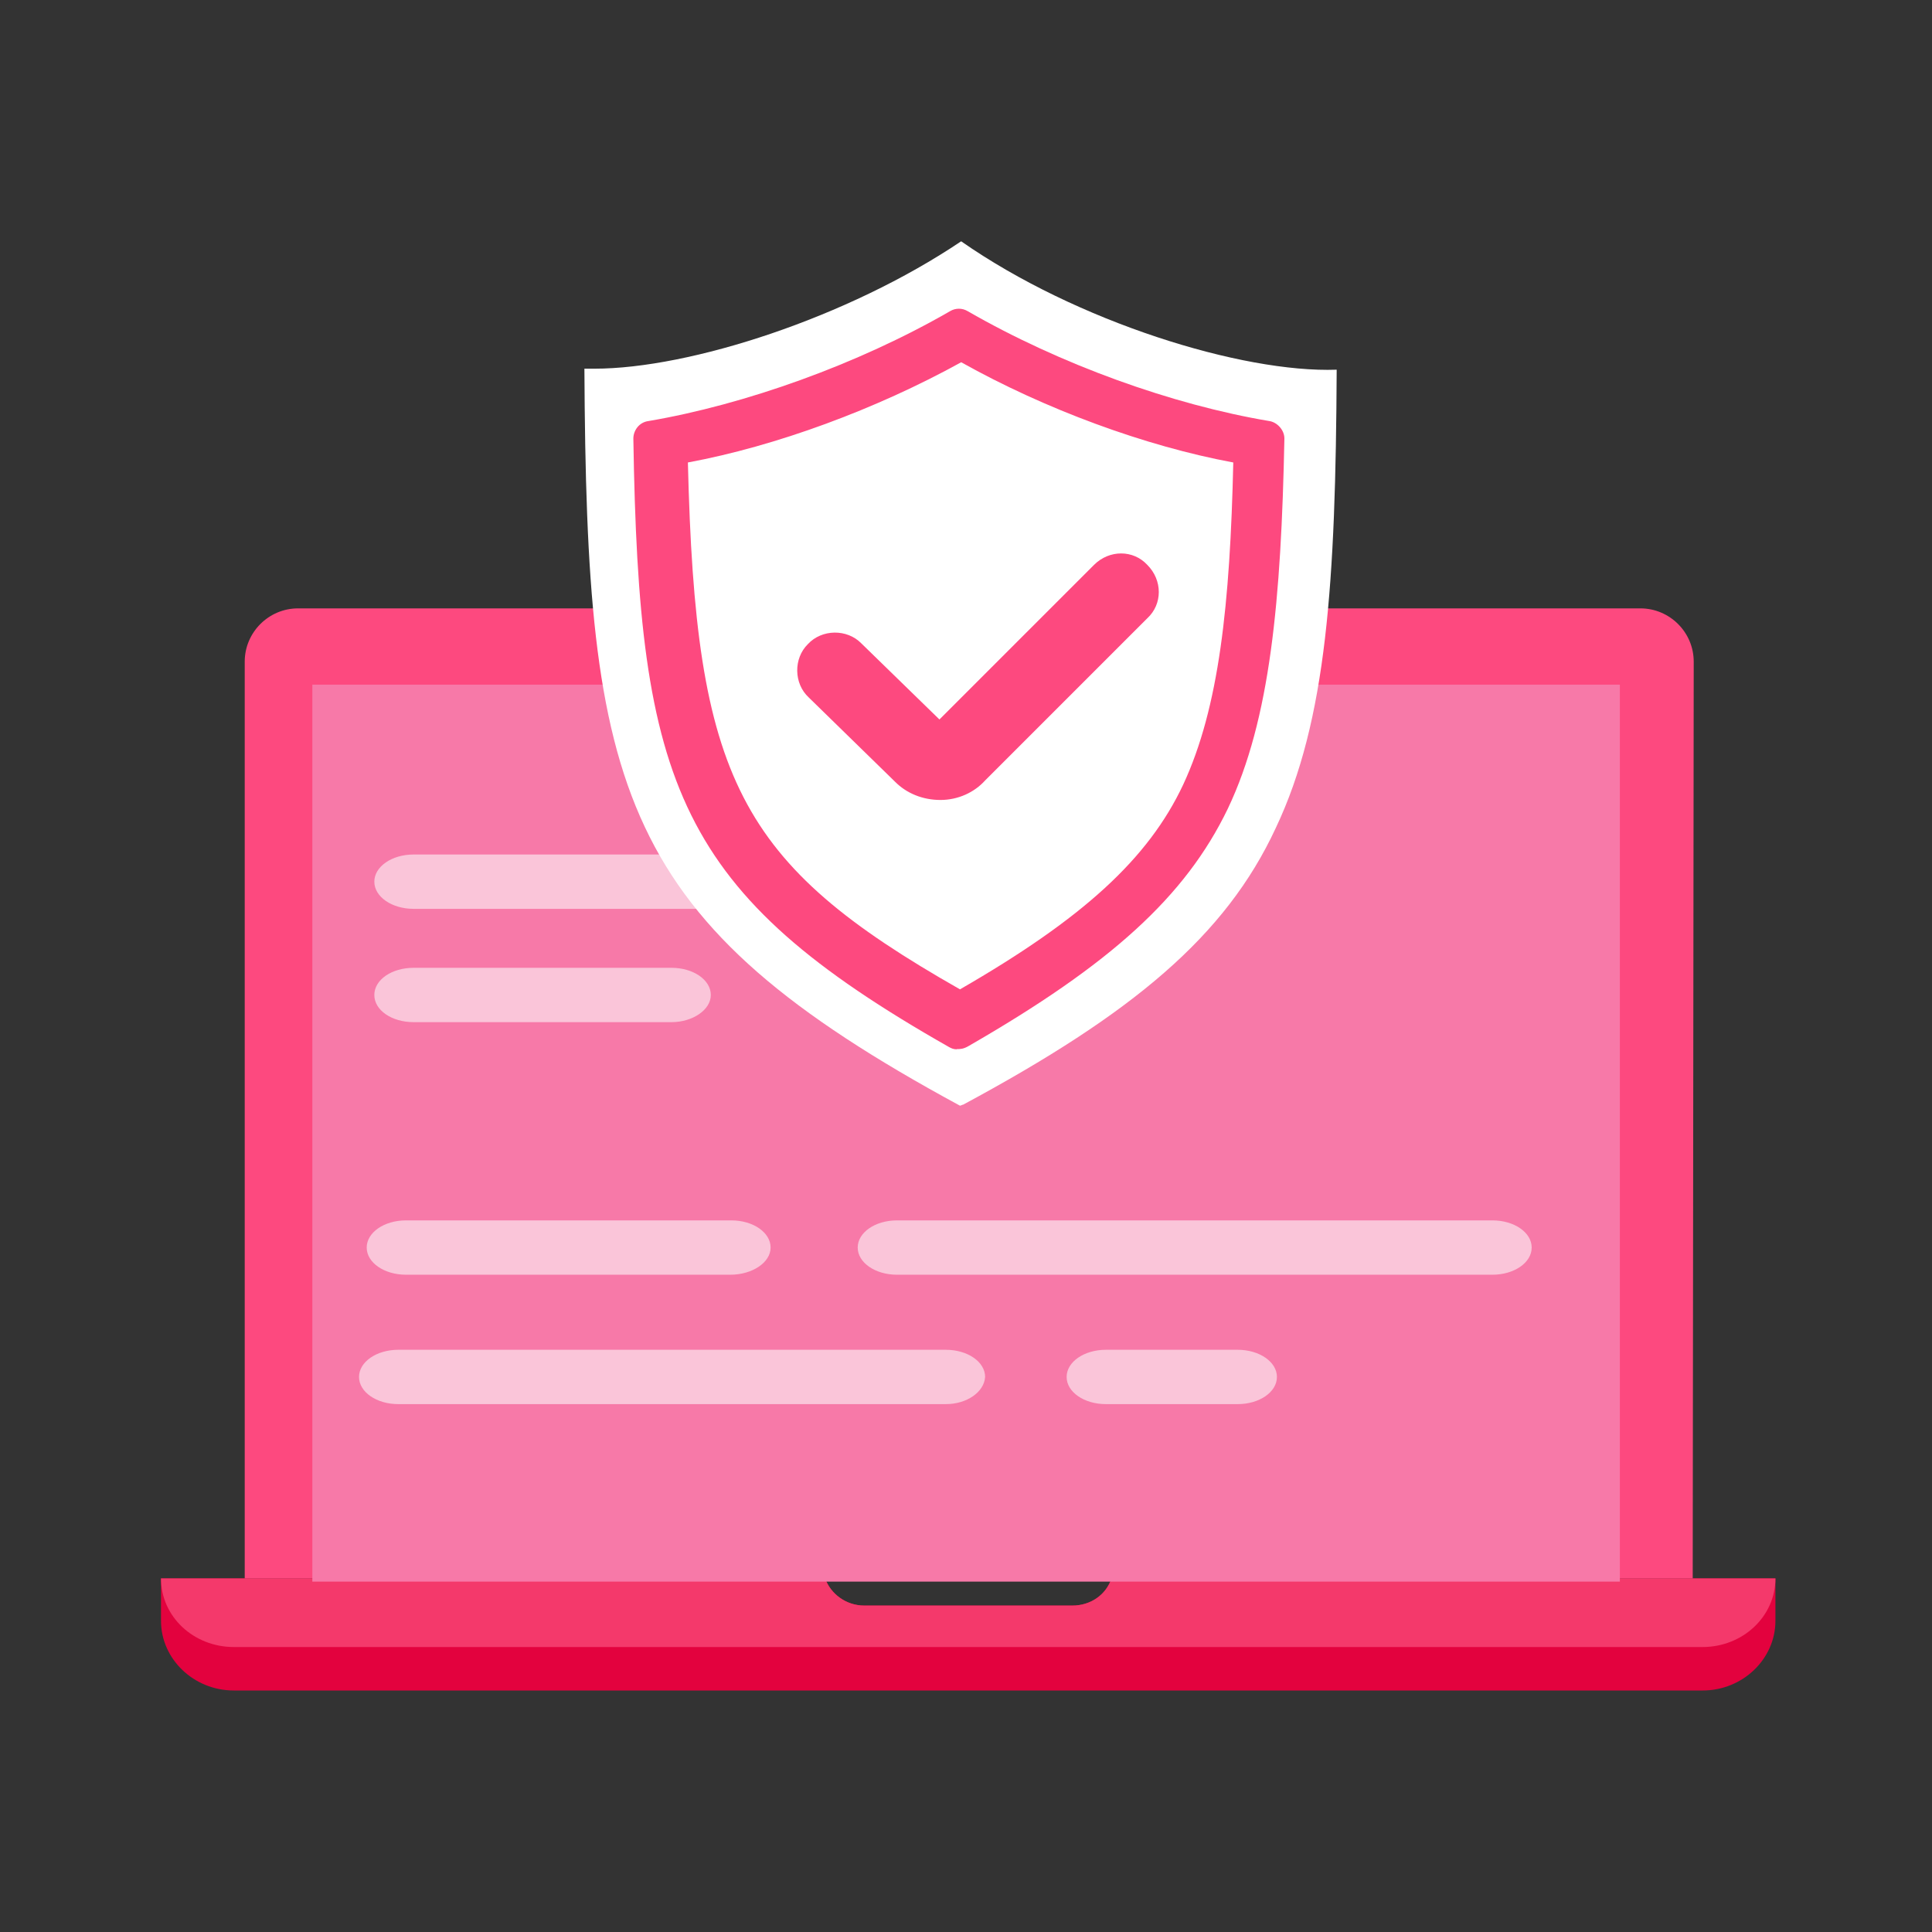 <svg width="96" height="96" viewBox="0 0 96 96" fill="none" xmlns="http://www.w3.org/2000/svg">
<rect x="0" y="0" width="96" height="96" fill="#333333" stroke="none"/>
<g clip-path="url(#clip0_825_4462)">
<path d="M88.22 78.43V80.54C88.22 82.43 86.6 84 84.6 84H11.62C9.62 84 8 82.43 8 80.54V78.43H41C41.27 79.19 42.03 79.78 42.95 79.78H53.28C54.2 79.78 54.96 79.24 55.23 78.43H88.23H88.22Z" fill="#E3023E"/>
<path d="M88.22 78.43C88.22 80.32 86.6 81.84 84.6 81.84H11.62C9.62 81.84 8 80.33 8 78.43H41C41.27 79.19 42.03 79.78 42.95 79.78H53.28C54.2 79.78 54.96 79.24 55.23 78.43H88.23H88.22Z" fill="#F4396B"/>
<path d="M84.11 78.43H12.16V32.88C12.16 31.42 13.35 30.23 14.81 30.23H81.51C82.97 30.23 84.16 31.42 84.16 32.88L84.11 78.43Z" fill="#FD497F"/>
<path d="M66.21 78.59H15.52V34.02H80.49V78.59H73.669" fill="#F779A8"/>
<path d="M61.5 69.77H54.95C53.87 69.77 53 69.17 53 68.42C53 67.67 53.87 67.07 54.95 67.07H61.5C62.58 67.07 63.45 67.67 63.45 68.42C63.45 69.17 62.58 69.77 61.5 69.77Z" fill="#FAC5D9"/>
<path d="M47 69.77H19.79C18.71 69.77 17.84 69.17 17.84 68.42C17.84 67.67 18.71 67.07 19.79 67.07H47C48.08 67.07 48.95 67.67 48.95 68.42C48.9 69.18 48.03 69.77 47 69.77Z" fill="#FAC5D9"/>
<path d="M74.159 63.34H44.569C43.489 63.34 42.619 62.74 42.619 61.99C42.619 61.24 43.489 60.64 44.569 60.64H74.159C75.239 60.64 76.109 61.24 76.109 61.99C76.109 62.74 75.239 63.34 74.159 63.34Z" fill="#FAC5D9"/>
<path d="M36.291 63.34H20.171C19.091 63.34 18.221 62.74 18.221 61.99C18.221 61.24 19.091 60.64 20.171 60.64H36.341C37.421 60.64 38.291 61.24 38.291 61.99C38.291 62.74 37.371 63.34 36.291 63.34Z" fill="#FAC5D9"/>
<path d="M39.48 45.16H20.55C19.47 45.16 18.6 44.56 18.6 43.81C18.6 43.06 19.47 42.46 20.55 42.46H39.48C40.56 42.46 41.43 43.06 41.43 43.81C41.43 44.56 40.56 45.16 39.48 45.16Z" fill="#FAC5D9"/>
<path d="M33.37 50.79H20.55C19.47 50.79 18.6 50.2 18.6 49.44C18.6 48.68 19.47 48.09 20.55 48.09H33.37C34.45 48.09 35.32 48.69 35.32 49.44C35.32 50.19 34.4 50.79 33.37 50.79Z" fill="#FAC5D9"/>
<path d="M66.419 18.38C66.369 28.93 65.929 35.8 63.389 41.15C60.899 46.51 56.299 50.35 47.859 54.89C47.809 54.89 47.749 54.94 47.699 54.94C30.709 45.74 29.149 39.41 29.039 18.32H29.529C34.289 18.32 42.129 15.78 47.759 11.99C53.489 15.99 61.719 18.54 66.419 18.37V18.38Z" fill="white"/>
<path d="M47.541 52.14C47.381 52.14 47.271 52.09 47.161 52.03C33.641 44.35 31.741 39.05 31.471 21.79C31.471 21.41 31.741 20.98 32.231 20.92C36.991 20.11 42.621 18.11 47.211 15.46C47.481 15.3 47.811 15.3 48.081 15.46C52.681 18.11 58.251 20.11 63.061 20.92C63.441 20.97 63.821 21.35 63.821 21.79C63.661 29.8 63.121 35.75 61.011 40.18C58.901 44.56 55.171 47.92 48.141 51.97C47.871 52.13 47.711 52.13 47.541 52.13V52.14ZM34.181 22.98C34.561 38.72 36.671 42.89 47.701 49.16C53.811 45.64 57.061 42.67 58.791 38.99C60.581 35.15 61.121 30.01 61.281 22.98C56.901 22.17 51.921 20.33 47.761 18C43.541 20.33 38.561 22.17 34.181 22.98Z" fill="#FD497F"/>
<path d="M46.73 39.75C45.86 39.75 45.05 39.43 44.46 38.83L40.19 34.66C39.43 33.96 39.43 32.71 40.14 32.01C40.84 31.25 42.09 31.25 42.79 31.96L46.68 35.75L54.36 28.07C55.12 27.31 56.31 27.31 57.01 28.07C57.77 28.83 57.77 30.02 57.01 30.72L48.95 38.78C48.41 39.38 47.6 39.75 46.73 39.75ZM47.05 36.07C47.083 36.07 47.083 36.07 47.05 36.07V36.07Z" fill="#FD497F"/>
</g>
<defs>
<clipPath id="clip0_825_4462">
<rect width="80.22" height="72" fill="white" transform="translate(8 12)"/>
</clipPath>
</defs>
</svg>
